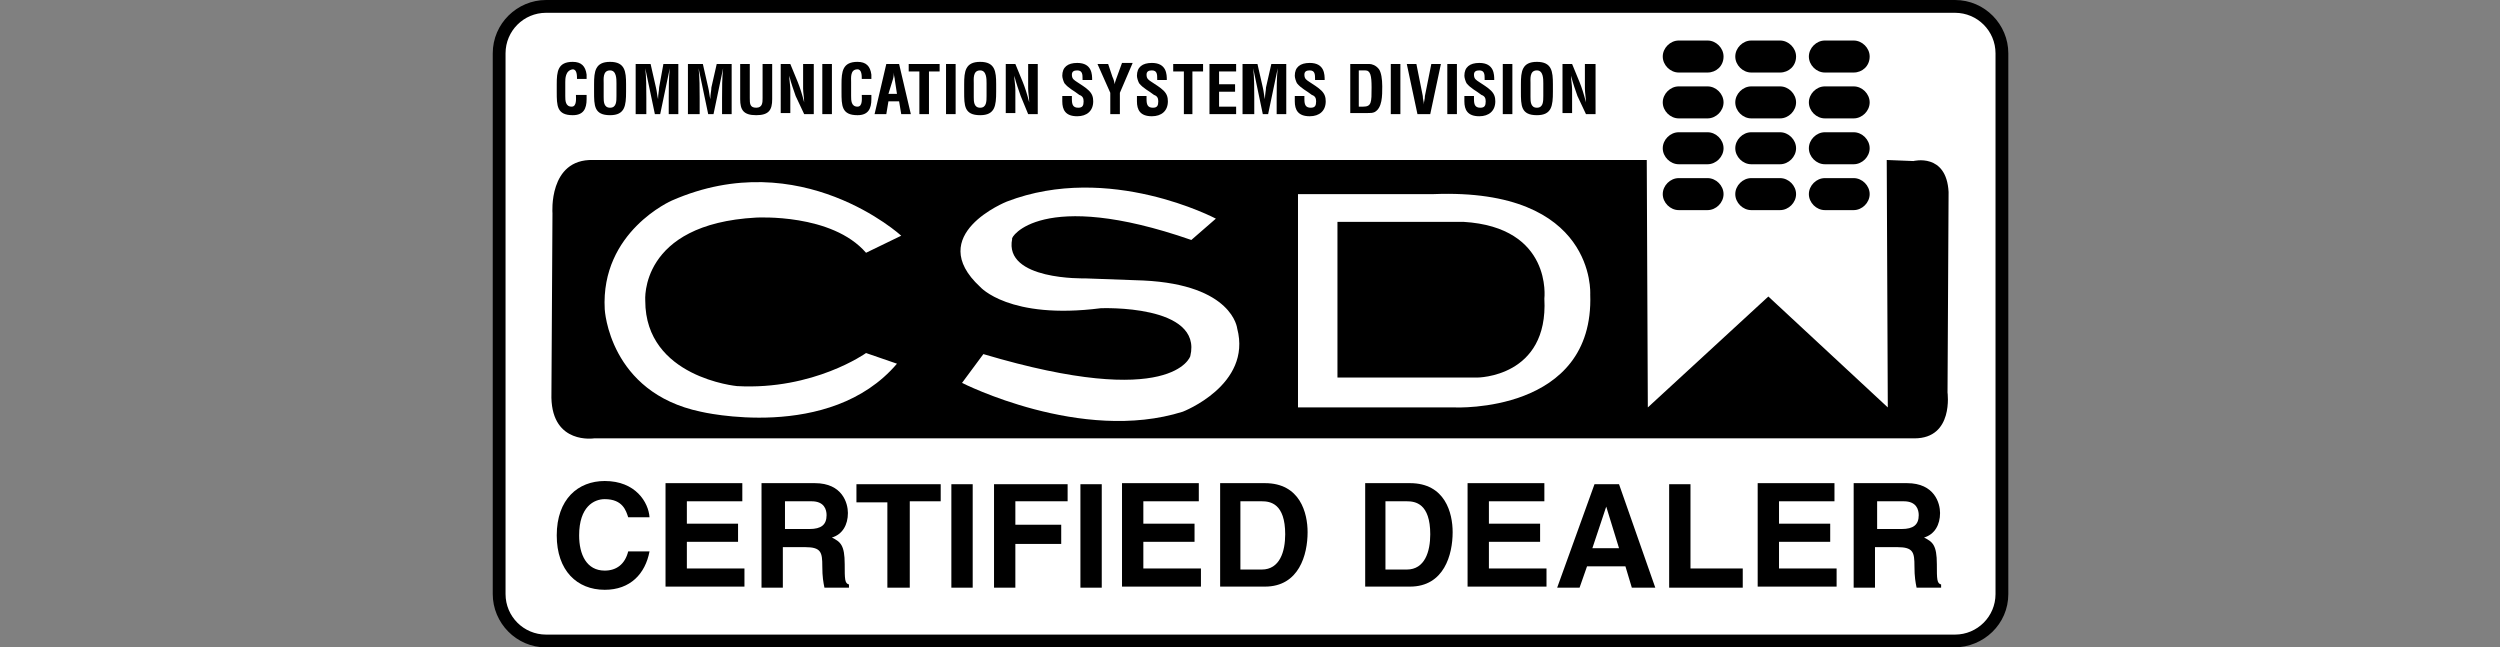 <?xml version="1.0" encoding="utf-8"?>
<!-- Generator: Adobe Illustrator 21.0.0, SVG Export Plug-In . SVG Version: 6.00 Build 0)  -->
<svg version="1.1" baseProfile="tiny" id="Layer_1" xmlns="http://www.w3.org/2000/svg" xmlns:xlink="http://www.w3.org/1999/xlink"
	 x="0px" y="0px" viewBox="0 0 234.4 60.7" xml:space="preserve">
<rect x="0" y="0" width="234.4" height="60.7" fill="#808080" stroke="none"/>
<g>
	<g>
		<path fill="#FFFFFF" d="M187.6,55.7c0,2.4-2,4.4-4.4,4.4H51.2c-2.4,0-4.4-2-4.4-4.4V5c0-2.4,2-4.4,4.4-4.4h132.1
			c2.4,0,4.4,2,4.4,4.4V55.7z"/>
		<path d="M183.2,60.7H51.2c-2.8,0-5-2.3-5-5V5c0-2.8,2.3-5,5-5h132.1c2.8,0,5,2.3,5,5v50.7C188.3,58.5,186,60.7,183.2,60.7z
			 M51.2,1.2c-2.1,0-3.8,1.7-3.8,3.8v50.7c0,2.1,1.7,3.8,3.8,3.8h132.1c2.1,0,3.8-1.7,3.8-3.8V5c0-2.1-1.7-3.8-3.8-3.8H51.2z"/>
	</g>
	<g>
		<g>
			<g>
				<path d="M154.4,15l0.1,23.2l11.3-10.4l11.2,10.4L176.9,15l2.5,0.1c0,0,3.1-0.8,3.3,2.9l-0.1,18.8c0,0,0.6,4.3-3.1,4.3L55.7,41.1
					c0,0-3.9,0.6-4-3.8L51.8,20c0,0-0.4-5.1,3.8-5L154.4,15z"/>
			</g>
			<g>
				<g>
					<g>
						<path d="M161.6,5.3c0,0.9-0.7,1.5-1.5,1.5h-2.7c-0.8,0-1.5-0.7-1.5-1.5l0,0c0-0.8,0.7-1.5,1.5-1.5h2.7
							C160.9,3.8,161.6,4.5,161.6,5.3L161.6,5.3z"/>
					</g>
					<g>
						<path d="M161.6,9.6c0,0.8-0.7,1.5-1.5,1.5h-2.7c-0.8,0-1.5-0.7-1.5-1.5l0,0c0-0.8,0.7-1.5,1.5-1.5h2.7
							C160.9,8.1,161.6,8.8,161.6,9.6L161.6,9.6z"/>
					</g>
					<g>
						<path d="M161.6,13.9c0,0.8-0.7,1.5-1.5,1.5h-2.7c-0.8,0-1.5-0.7-1.5-1.5l0,0c0-0.8,0.7-1.5,1.5-1.5h2.7
							C160.9,12.4,161.6,13.1,161.6,13.9L161.6,13.9z"/>
					</g>
					<g>
						<path d="M161.6,18.2c0,0.8-0.7,1.5-1.5,1.5h-2.7c-0.8,0-1.5-0.7-1.5-1.5l0,0c0-0.8,0.7-1.5,1.5-1.5h2.7
							C160.9,16.7,161.6,17.4,161.6,18.2L161.6,18.2z"/>
					</g>
				</g>
				<g>
					<g>
						<path d="M168.4,5.3c0,0.9-0.7,1.5-1.5,1.5h-2.7c-0.8,0-1.5-0.7-1.5-1.5l0,0c0-0.8,0.7-1.5,1.5-1.5h2.7
							C167.7,3.8,168.4,4.5,168.4,5.3L168.4,5.3z"/>
					</g>
					<g>
						<path d="M168.4,9.6c0,0.8-0.7,1.5-1.5,1.5h-2.7c-0.8,0-1.5-0.7-1.5-1.5l0,0c0-0.8,0.7-1.5,1.5-1.5h2.7
							C167.7,8.1,168.4,8.8,168.4,9.6L168.4,9.6z"/>
					</g>
					<g>
						<path d="M168.4,13.9c0,0.8-0.7,1.5-1.5,1.5h-2.7c-0.8,0-1.5-0.7-1.5-1.5l0,0c0-0.8,0.7-1.5,1.5-1.5h2.7
							C167.7,12.4,168.4,13.1,168.4,13.9L168.4,13.9z"/>
					</g>
					<g>
						<path d="M168.4,18.2c0,0.8-0.7,1.5-1.5,1.5h-2.7c-0.8,0-1.5-0.7-1.5-1.5l0,0c0-0.8,0.7-1.5,1.5-1.5h2.7
							C167.7,16.7,168.4,17.4,168.4,18.2L168.4,18.2z"/>
					</g>
				</g>
				<g>
					<g>
						<path d="M175.3,5.3c0,0.9-0.7,1.5-1.5,1.5h-2.7c-0.8,0-1.5-0.7-1.5-1.5l0,0c0-0.8,0.7-1.5,1.5-1.5h2.7
							C174.6,3.8,175.3,4.5,175.3,5.3L175.3,5.3z"/>
					</g>
					<g>
						<path d="M175.3,9.6c0,0.8-0.7,1.5-1.5,1.5h-2.7c-0.8,0-1.5-0.7-1.5-1.5l0,0c0-0.8,0.7-1.5,1.5-1.5h2.7
							C174.6,8.1,175.3,8.8,175.3,9.6L175.3,9.6z"/>
					</g>
					<g>
						<path d="M175.3,13.9c0,0.8-0.7,1.5-1.5,1.5h-2.7c-0.8,0-1.5-0.7-1.5-1.5l0,0c0-0.8,0.7-1.5,1.5-1.5h2.7
							C174.6,12.4,175.3,13.1,175.3,13.9L175.3,13.9z"/>
					</g>
					<g>
						<path d="M175.3,18.2c0,0.8-0.7,1.5-1.5,1.5h-2.7c-0.8,0-1.5-0.7-1.5-1.5l0,0c0-0.8,0.7-1.5,1.5-1.5h2.7
							C174.6,16.7,175.3,17.4,175.3,18.2L175.3,18.2z"/>
					</g>
				</g>
			</g>
			<g>
				<path fill="#FFFFFF" d="M81.2,23.7l3.3-1.6c0,0-9.4-8.6-21.5-3.3c0,0-6.7,2.9-6.3,10.2c0,0,0.4,7.8,9,9.6c0,0,12.1,2.9,18.4-4.5
					l-2.9-1c0,0-4.9,3.5-12.1,3.1c0,0-8.6-0.8-8.6-8c0,0-0.6-7.2,10.4-7.8C71,20.4,78,20,81.2,23.7z"/>
			</g>
			<g>
				<path fill="#FFFFFF" d="M111.7,22.5l2.3-2c0,0-10-5.3-19.6-1.6c0,0-7.8,3.1-2.5,8c0,0,2.7,3.1,11.3,2c0,0,9.6-0.4,8.4,4.5
					c0,0-1.6,5.1-19.4-0.2l-2,2.7c0,0,11.2,5.7,20.7,2.7c0,0,6.5-2.5,5.1-7.8c0,0-0.4-4.1-8.8-4.5l-5.5-0.2c0,0-7.6,0.2-6.8-3.7
					C94.7,22.3,97.6,17.6,111.7,22.5z"/>
			</g>
			<g>
				<path fill="#FFFFFF" d="M134.4,18.2c15.3-0.6,14.7,9.4,14.7,9.4c0.4,11.2-12.7,10.6-12.7,10.6h-14.7v-20H134.4z M125.4,20.9
					v14.5h13.1c0,0,6.7,0,6.3-7.4c0,0,0.8-6.7-7.6-7.2H125.4z"/>
			</g>
		</g>
		<g>
			<g>
				<path d="M55,9c0,0.1,0,0.2,0,0.3c0,0.9-0.3,1.5-1.3,1.5c-1.5,0-1.5-0.9-1.5-2.2V7.9c0-1.2,0.1-2.1,1.5-2.1
					c0.8,0,1.2,0.4,1.3,1.2c0,0.1,0,0.2,0,0.4h-0.9c0-0.3,0-0.9-0.4-0.9C53,6.6,53,7.4,53,7.7v1.3c0,0.4,0,1,0.6,1
					c0.5,0,0.4-0.8,0.4-1.1H55z"/>
			</g>
			<g>
				<path d="M55.7,7.9c0-1.2,0.1-2.1,1.5-2.1c1.4,0,1.5,0.9,1.5,2.1v0.7c0,1.3-0.1,2.2-1.5,2.2c-1.5,0-1.5-0.9-1.5-2.2V7.9z
					 M56.6,9.1c0,0.4,0,1,0.6,1c0.6,0,0.6-0.6,0.6-1.1V7.8c0-0.4,0-1.2-0.6-1.2c-0.7,0-0.6,0.8-0.6,1.2V9.1z"/>
			</g>
			<g>
				<path d="M60.5,10.7h-0.9V6H61l0.5,2.2c0.1,0.4,0.1,0.7,0.2,1.1h0c0-0.5,0.1-0.8,0.1-1.1L62.2,6h1.4v4.7h-0.9V9.2
					c0-0.9,0-1.9,0.1-2.8h0l-0.9,4.3h-0.5l-0.9-4.3h0c0.1,0.9,0.1,1.9,0.1,2.8V10.7z"/>
			</g>
			<g>
				<path d="M65.4,10.7h-0.9V6h1.4l0.5,2.2c0.1,0.4,0.1,0.7,0.2,1.1h0c0-0.5,0.1-0.8,0.1-1.1L67.2,6h1.4v4.7h-0.9V9.2
					c0-0.9,0-1.9,0.1-2.8h0l-0.9,4.3h-0.5l-0.9-4.3h0c0.1,0.9,0.1,1.9,0.1,2.8V10.7z"/>
			</g>
			<g>
				<path d="M71.5,6h0.9v3.3c0,1-0.3,1.5-1.5,1.5c-1.2,0-1.5-0.5-1.5-1.5V6h0.9v3.2c0,0.5,0,0.9,0.6,0.9c0.6,0,0.6-0.5,0.6-0.9V6z"
					/>
			</g>
			<g>
				<path d="M75.4,6h0.9v4.7h-0.9L74.6,9c-0.2-0.6-0.4-1.1-0.6-1.9h0c0,0.4,0.1,0.9,0.1,1.3c0,0.5,0,0.9,0,1.3v0.9h-0.9V6h0.9
					l0.7,1.7c0.2,0.5,0.4,1.1,0.6,1.9h0c0-0.4-0.1-0.9-0.1-1.3c0-0.5,0-0.9,0-1.3V6z"/>
			</g>
			<g>
				<path d="M77.1,10.7V6H78v4.7H77.1z"/>
			</g>
			<g>
				<path d="M81.7,9c0,0.1,0,0.2,0,0.3c0,0.9-0.3,1.5-1.3,1.5c-1.5,0-1.5-0.9-1.5-2.2V7.9c0-1.2,0.1-2.1,1.5-2.1
					c0.8,0,1.2,0.4,1.3,1.2c0,0.1,0,0.2,0,0.4h-0.9c0-0.3,0-0.9-0.4-0.9c-0.7,0-0.6,0.8-0.6,1.2v1.3c0,0.4,0,1,0.6,1
					c0.5,0,0.4-0.8,0.4-1.1H81.7z"/>
			</g>
			<g>
				<path d="M82,10.7L83.1,6h1.2l1.1,4.7h-0.9l-0.2-1.2h-1l-0.2,1.2H82z M83.3,8.8h0.8l-0.2-1.3c0-0.2-0.1-0.4-0.1-0.7
					c0-0.1,0-0.2,0-0.3h0c0,0.1,0,0.2,0,0.3c0,0.2,0,0.4-0.1,0.7L83.3,8.8z"/>
			</g>
			<g>
				<path d="M85.2,6h2.9v0.7h-1v4h-0.9v-4h-1V6z"/>
			</g>
			<g>
				<path d="M88.7,10.7V6h0.9v4.7H88.7z"/>
			</g>
			<g>
				<path d="M90.4,7.9c0-1.2,0.1-2.1,1.5-2.1s1.5,0.9,1.5,2.1v0.7c0,1.3-0.1,2.2-1.5,2.2c-1.5,0-1.5-0.9-1.5-2.2V7.9z M91.3,9.1
					c0,0.4,0,1,0.6,1c0.6,0,0.6-0.6,0.6-1.1V7.8c0-0.4,0-1.2-0.6-1.2c-0.7,0-0.6,0.8-0.6,1.2V9.1z"/>
			</g>
			<g>
				<path d="M96.4,6h0.9v4.7h-0.9L95.7,9c-0.2-0.6-0.4-1.1-0.6-1.9h0c0,0.4,0.1,0.9,0.1,1.3c0,0.5,0,0.9,0,1.3v0.9h-0.9V6h0.9
					l0.7,1.7c0.2,0.5,0.4,1.1,0.6,1.9h0c0-0.4-0.1-0.9-0.1-1.3c0-0.5,0-0.9,0-1.3V6z"/>
			</g>
			<g>
				<path d="M101.5,7.4c0-0.4,0-0.8-0.5-0.8c-0.3,0-0.5,0.1-0.5,0.4c0,0.4,0.2,0.5,0.5,0.7c0.3,0.2,0.8,0.5,1.1,0.8
					c0.3,0.3,0.4,0.6,0.4,1c0,0.9-0.6,1.4-1.5,1.4c-1.1,0-1.4-0.6-1.4-1.4V9h0.9v0.3c0,0.5,0.1,0.8,0.6,0.8c0.4,0,0.5-0.2,0.5-0.6
					c0-0.3-0.1-0.5-0.4-0.6c-0.5-0.4-1-0.6-1.4-1.1c-0.1-0.2-0.2-0.5-0.2-0.7c0-0.8,0.5-1.2,1.4-1.2c1.4,0,1.4,1.1,1.4,1.6H101.5z"
					/>
			</g>
			<g>
				<path d="M104.3,7.2c0.1,0.2,0.2,0.5,0.2,0.7h0c0.1-0.4,0.2-0.6,0.3-0.9l0.4-1.1h1L105,8.7v2h-0.9v-2L102.9,6h1L104.3,7.2z"/>
			</g>
			<g>
				<path d="M108.5,7.4c0-0.4,0-0.8-0.5-0.8c-0.3,0-0.5,0.1-0.5,0.4c0,0.4,0.2,0.5,0.5,0.7c0.3,0.2,0.8,0.5,1.1,0.8
					c0.3,0.3,0.4,0.6,0.4,1c0,0.9-0.6,1.4-1.5,1.4c-1.1,0-1.4-0.6-1.4-1.4V9h0.9v0.3c0,0.5,0.1,0.8,0.6,0.8c0.4,0,0.5-0.2,0.5-0.6
					c0-0.3-0.1-0.5-0.4-0.6c-0.5-0.4-1-0.6-1.4-1.1c-0.1-0.2-0.2-0.5-0.2-0.7c0-0.8,0.5-1.2,1.4-1.2c1.4,0,1.4,1.1,1.4,1.6H108.5z"
					/>
			</g>
			<g>
				<path d="M109.9,6h2.9v0.7h-1v4H111v-4h-1V6z"/>
			</g>
			<g>
				<path d="M113.4,10.7V6h2.5v0.7h-1.6v1.2h1.5v0.7h-1.5V10h1.6v0.7H113.4z"/>
			</g>
			<g>
				<path d="M117.4,10.7h-0.9V6h1.4l0.5,2.2c0.1,0.4,0.1,0.7,0.2,1.1h0c0-0.5,0.1-0.8,0.1-1.1l0.5-2.2h1.4v4.7h-0.9V9.2
					c0-0.9,0-1.9,0.1-2.8h0l-0.9,4.3h-0.5l-0.9-4.3h0c0.1,0.9,0.1,1.9,0.1,2.8V10.7z"/>
			</g>
			<g>
				<path d="M123.3,7.4c0-0.4,0-0.8-0.5-0.8c-0.3,0-0.5,0.1-0.5,0.4c0,0.4,0.2,0.5,0.5,0.7c0.3,0.2,0.8,0.5,1.1,0.8
					c0.3,0.3,0.4,0.6,0.4,1c0,0.9-0.6,1.4-1.5,1.4c-1.1,0-1.4-0.6-1.4-1.4V9h0.9v0.3c0,0.5,0.1,0.8,0.6,0.8c0.4,0,0.5-0.2,0.5-0.6
					c0-0.3-0.1-0.5-0.4-0.6c-0.5-0.4-1-0.6-1.4-1.1c-0.1-0.2-0.2-0.5-0.2-0.7c0-0.8,0.5-1.2,1.4-1.2c1.4,0,1.4,1.1,1.4,1.6H123.3z"
					/>
			</g>
			<g>
				<path d="M126.6,10.7V6h1.8c0.2,0,0.6,0.1,0.9,0.5c0.2,0.3,0.3,0.9,0.3,1.6c0,0.9,0,2-0.7,2.4c-0.2,0.1-0.4,0.1-0.7,0.1H126.6z
					 M127.8,10c0.8,0,0.8-0.4,0.8-1.8c0-1.1-0.1-1.6-0.6-1.6h-0.6V10H127.8z"/>
			</g>
			<g>
				<path d="M130.4,10.7V6h0.9v4.7H130.4z"/>
			</g>
			<g>
				<path d="M134.2,6h0.9l-1,4.7h-1.2l-1-4.7h0.9l0.6,3c0,0.3,0.1,0.5,0.1,0.8c0,0.1,0,0.3,0,0.4h0c0-0.1,0-0.3,0-0.4
					c0-0.3,0.1-0.5,0.1-0.8L134.2,6z"/>
			</g>
			<g>
				<path d="M135.7,10.7V6h0.9v4.7H135.7z"/>
			</g>
			<g>
				<path d="M139.2,7.4c0-0.4,0-0.8-0.5-0.8c-0.3,0-0.5,0.1-0.5,0.4c0,0.4,0.2,0.5,0.5,0.7c0.3,0.2,0.8,0.5,1.1,0.8
					c0.3,0.3,0.4,0.6,0.4,1c0,0.9-0.6,1.4-1.5,1.4c-1.1,0-1.4-0.6-1.4-1.4V9h0.9v0.3c0,0.5,0.1,0.8,0.6,0.8c0.4,0,0.5-0.2,0.5-0.6
					c0-0.3-0.1-0.5-0.4-0.6c-0.5-0.4-1-0.6-1.4-1.1c-0.1-0.2-0.2-0.5-0.2-0.7c0-0.8,0.5-1.2,1.4-1.2c1.4,0,1.4,1.1,1.4,1.6H139.2z"
					/>
			</g>
			<g>
				<path d="M140.9,10.7V6h0.9v4.7H140.9z"/>
			</g>
			<g>
				<path d="M142.6,7.9c0-1.2,0.1-2.1,1.5-2.1s1.5,0.9,1.5,2.1v0.7c0,1.3-0.1,2.2-1.5,2.2c-1.5,0-1.5-0.9-1.5-2.2V7.9z M143.5,9.1
					c0,0.4,0,1,0.6,1c0.6,0,0.6-0.6,0.6-1.1V7.8c0-0.4,0-1.2-0.6-1.2c-0.7,0-0.6,0.8-0.6,1.2V9.1z"/>
			</g>
			<g>
				<path d="M148.7,6h0.9v4.7h-0.9L147.9,9c-0.2-0.6-0.4-1.1-0.6-1.9h0c0,0.4,0.1,0.9,0.1,1.3c0,0.5,0,0.9,0,1.3v0.9h-0.9V6h0.9
					l0.7,1.7c0.2,0.5,0.4,1.1,0.6,1.9h0c0-0.4-0.1-0.9-0.1-1.3c0-0.5,0-0.9,0-1.3V6z"/>
			</g>
		</g>
	</g>
	<g>
		<g>
			<path d="M58.9,48.5c-0.2-0.6-0.5-1.7-2.2-1.7c-1,0-2.4,0.7-2.4,3.4c0,1.8,0.7,3.3,2.4,3.3c1.1,0,1.9-0.6,2.2-1.8h2
				c-0.4,2.1-1.8,3.6-4.2,3.6c-2.6,0-4.5-1.8-4.5-5.1c0-3.4,2-5.1,4.5-5.1c2.9,0,4.1,2,4.2,3.4H58.9z"/>
		</g>
		<g>
			<path d="M69.6,47h-5.2v2.1h4.8v1.7h-4.8v2.5h5.4v1.7h-7.4v-9.7h7.2V47z"/>
		</g>
		<g>
			<path d="M71.5,45.3h4.9c2.6,0,3.1,1.9,3.1,2.8c0,1.1-0.5,2-1.5,2.3c0.8,0.4,1.2,0.7,1.2,2.5c0,1.4,0,1.8,0.4,1.9v0.3h-2.3
				c-0.1-0.5-0.2-1-0.2-2c0-1.3-0.1-1.8-1.6-1.8h-2.1v3.8h-2V45.3z M75.9,49.6c1.1,0,1.6-0.4,1.6-1.3c0-0.5-0.2-1.3-1.4-1.3h-2.5
				v2.6H75.9z"/>
		</g>
		<g>
			<path d="M85.2,55.1h-2v-8h-2.9v-1.7h7.9V47h-2.9V55.1z"/>
		</g>
		<g>
			<path d="M91.2,55.1h-2v-9.7h2V55.1z"/>
		</g>
		<g>
			<path d="M95.2,55.1h-2v-9.7h6.9V47h-4.9v2.2h4.3V51h-4.3V55.1z"/>
		</g>
		<g>
			<path d="M103.3,55.1h-2v-9.7h2V55.1z"/>
		</g>
		<g>
			<path d="M112.4,47h-5.2v2.1h4.8v1.7h-4.8v2.5h5.4v1.7h-7.4v-9.7h7.2V47z"/>
		</g>
		<g>
			<path d="M114.3,45.3h4.3c3.3,0,4,2.8,4,4.6c0,2.1-0.8,5.1-4,5.1h-4.2V45.3z M116.3,53.4h2c1.7,0,2.2-1.7,2.2-3.3
				c0-2.9-1.4-3.1-2.2-3.1h-2V53.4z"/>
		</g>
		<g>
			<path d="M127.9,45.3h4.3c3.3,0,4,2.8,4,4.6c0,2.1-0.8,5.1-4,5.1h-4.2V45.3z M129.9,53.4h2c1.7,0,2.2-1.7,2.2-3.3
				c0-2.9-1.4-3.1-2.2-3.1h-2V53.4z"/>
		</g>
		<g>
			<path d="M144.8,47h-5.2v2.1h4.8v1.7h-4.8v2.5h5.4v1.7h-7.4v-9.7h7.2V47z"/>
		</g>
		<g>
			<path d="M148.1,55.1H146l3.5-9.7h2.3l3.4,9.7H153l-0.6-2h-3.6L148.1,55.1z M149.3,51.4h2.5l-1.2-3.9h0L149.3,51.4z"/>
		</g>
		<g>
			<path d="M158.6,53.3h4.8v1.8h-6.9v-9.7h2V53.3z"/>
		</g>
		<g>
			<path d="M172,47h-5.2v2.1h4.8v1.7h-4.8v2.5h5.4v1.7h-7.4v-9.7h7.2V47z"/>
		</g>
		<g>
			<path d="M173.9,45.3h4.9c2.6,0,3.1,1.9,3.1,2.8c0,1.1-0.5,2-1.5,2.3c0.8,0.4,1.2,0.7,1.2,2.5c0,1.4,0,1.8,0.4,1.9v0.3h-2.3
				c-0.1-0.5-0.2-1-0.2-2c0-1.3-0.1-1.8-1.6-1.8h-2.1v3.8h-2V45.3z M178.3,49.6c1.1,0,1.6-0.4,1.6-1.3c0-0.5-0.2-1.3-1.4-1.3h-2.5
				v2.6H178.3z"/>
		</g>
	</g>
</g>
<rect id="rectPath" y="0" fill="none" width="234.4" height="60.7"/>
</svg>
